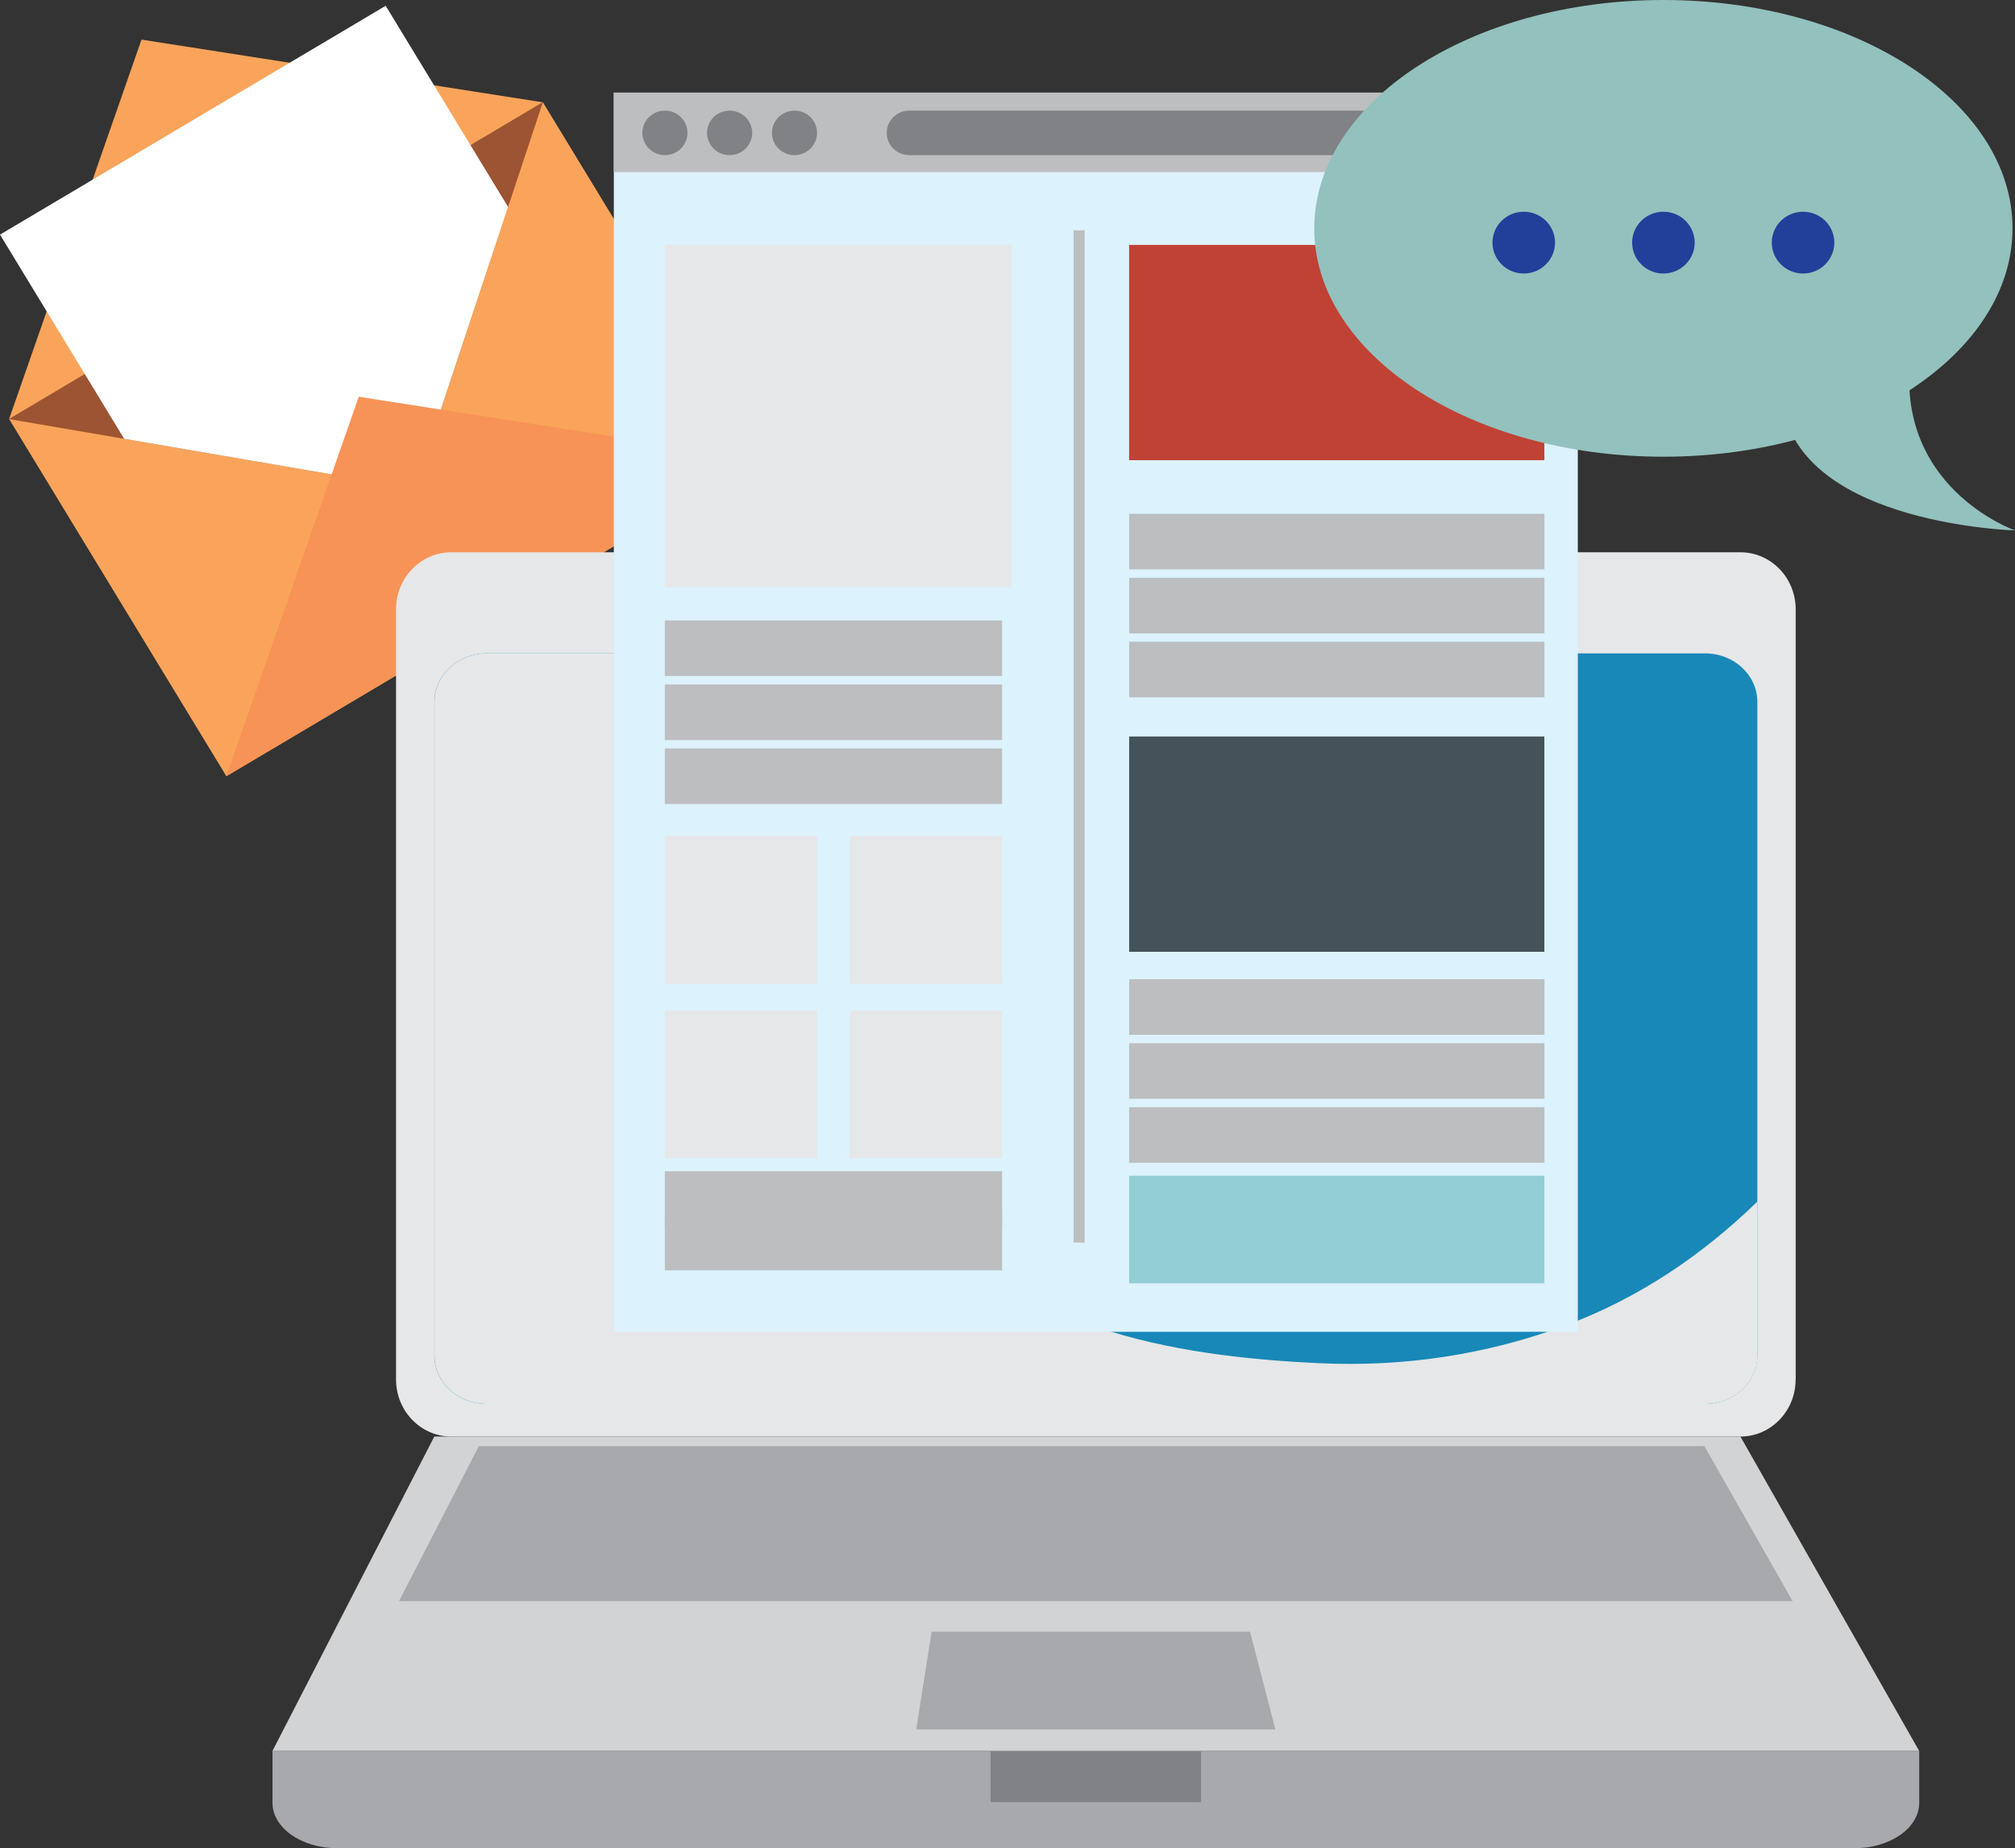 <svg width="133" height="122" viewBox="0 0 133 122" fill="none" xmlns="http://www.w3.org/2000/svg">
<rect x="0" y="0" width="133" height="122" fill="#333333" stroke="none"/>
<g clip-path="url(#clip0_2323_32914)">
<path d="M35.836 6.753L0.604 27.666L14.942 51.239L50.175 30.327L35.836 6.753Z" fill="#F9A45A"/>
<path d="M35.83 6.753L0.599 27.664L9.34 2.615L35.83 6.753Z" fill="#F9A45A"/>
<path d="M35.83 6.752L0.599 27.664L27.364 32.251L35.83 6.752Z" fill="#9C5432"/>
<path d="M0 15.487L8.196 28.966L27.363 32.251L33.537 13.662L25.457 0.382L0 15.487Z" fill="white"/>
<path d="M50.168 30.331L14.937 51.237L23.678 26.189L50.168 30.331Z" fill="#F79357"/>
<path d="M118.519 91.062C118.519 93.144 116.888 94.828 114.871 94.828H29.789C27.777 94.828 26.141 93.144 26.141 91.062V40.222C26.141 38.14 27.771 36.456 29.789 36.456H114.876C116.888 36.456 118.524 38.14 118.524 40.222V91.062H118.519Z" fill="#E6E7E8"/>
<path d="M17.986 115.577V119.008C17.986 120.661 19.898 122 22.254 122H122.41C124.767 122 126.678 120.661 126.678 119.008V115.577H17.986Z" fill="#A7A9AC"/>
<path d="M115.993 89.472C115.993 91.24 114.447 92.673 112.54 92.673H32.123C30.217 92.673 28.671 91.24 28.671 89.472V46.331C28.671 44.563 30.217 43.13 32.123 43.13H112.54C114.447 43.13 115.993 44.563 115.993 46.331V89.472Z" fill="#1788B8"/>
<g style="mix-blend-mode:multiply">
<path d="M103.323 87.495C98.113 89.43 92.627 90.251 87.052 89.984C82.154 89.754 77.098 89.179 72.444 87.62C66.503 85.627 61.06 82.29 57.184 77.463C53.801 73.247 52.239 68.163 52.032 62.88C51.783 56.541 53.001 49.114 56.353 43.13H32.129C30.223 43.13 28.677 44.563 28.677 46.331V89.472C28.677 91.24 30.223 92.673 32.129 92.673H112.546C114.452 92.673 115.999 91.24 115.999 89.472V79.314C112.403 82.808 108.21 85.68 103.328 87.495H103.323Z" fill="#E6E7E8"/>
</g>
<path d="M73.582 38.355C73.582 39.061 73.021 39.636 72.327 39.636C71.633 39.636 71.072 39.061 71.072 38.355C71.072 37.649 71.633 37.073 72.327 37.073C73.021 37.073 73.582 37.649 73.582 38.355Z" fill="#69BBC3"/>
<path d="M79.274 115.577H65.386V118.961H79.274V115.577Z" fill="#808285"/>
<path d="M126.673 115.577H17.986L28.666 94.828H114.876L126.673 115.577Z" fill="#D1D3D4"/>
<path d="M118.322 105.691L112.503 95.466H31.604L26.336 105.691H118.322Z" fill="#A7A9AC"/>
<path d="M61.489 107.71L60.477 114.16H84.182L82.509 107.71H61.489Z" fill="#A7A9AC"/>
<path d="M104.143 6.114H40.516V87.913H104.143V6.114Z" fill="#DCF2FD"/>
<path d="M104.143 6.114H40.516V11.36H104.143V6.114Z" fill="#BCBEC0"/>
<path d="M45.376 8.772C45.376 9.582 44.709 10.241 43.888 10.241C43.068 10.241 42.4 9.582 42.4 8.772C42.4 7.961 43.068 7.302 43.888 7.302C44.709 7.302 45.376 7.961 45.376 8.772Z" fill="#808285"/>
<path d="M49.649 8.772C49.649 9.582 48.982 10.241 48.156 10.241C47.33 10.241 46.668 9.582 46.668 8.772C46.668 7.961 47.335 7.302 48.156 7.302C48.977 7.302 49.649 7.961 49.649 8.772Z" fill="#808285"/>
<path d="M53.928 8.772C53.928 9.582 53.261 10.241 52.44 10.241C51.619 10.241 50.952 9.582 50.952 8.772C50.952 7.961 51.619 7.302 52.44 7.302C53.261 7.302 53.928 7.961 53.928 8.772Z" fill="#808285"/>
<path d="M100.643 8.772C100.643 9.582 99.976 10.241 99.15 10.241H60.016C59.196 10.241 58.528 9.582 58.528 8.772C58.528 7.961 59.196 7.302 60.016 7.302H99.15C99.971 7.302 100.643 7.961 100.643 8.772Z" fill="#808285"/>
<path d="M66.756 16.167H43.883V38.763H66.756V16.167Z" fill="#E6E7E8"/>
<path d="M53.927 55.176H43.883V64.936H53.927V55.176Z" fill="#E6E7E8"/>
<path d="M66.143 55.176H56.099V64.936H66.143V55.176Z" fill="#E6E7E8"/>
<path d="M53.927 66.698H43.883V76.458H53.927V66.698Z" fill="#E6E7E8"/>
<path d="M66.143 66.698H56.099V76.458H66.143V66.698Z" fill="#E6E7E8"/>
<path d="M71.226 15.205V82.023" stroke="#BCBEC0" stroke-width="0.73" stroke-miterlimit="10"/>
<path d="M101.935 16.167H74.529V30.378H101.935V16.167Z" fill="#C04235"/>
<path d="M101.935 48.617H74.529V62.828H101.935V48.617Z" fill="#44535A"/>
<path d="M101.935 77.609H74.529V84.712H101.935V77.609Z" fill="#93CED4"/>
<path d="M74.529 35.75H101.94" stroke="#BCBEC0" stroke-width="3.67" stroke-miterlimit="10"/>
<path d="M74.529 39.976H101.94" stroke="#BCBEC0" stroke-width="3.67" stroke-miterlimit="10"/>
<path d="M74.529 44.197H101.94" stroke="#BCBEC0" stroke-width="3.67" stroke-miterlimit="10"/>
<path d="M74.529 66.474H101.94" stroke="#BCBEC0" stroke-width="3.67" stroke-miterlimit="10"/>
<path d="M74.529 70.694H101.94" stroke="#BCBEC0" stroke-width="3.67" stroke-miterlimit="10"/>
<path d="M74.529 74.921H101.94" stroke="#BCBEC0" stroke-width="3.67" stroke-miterlimit="10"/>
<path d="M43.883 42.79H66.142" stroke="#BCBEC0" stroke-width="3.67" stroke-miterlimit="10"/>
<path d="M43.883 47.016H66.142" stroke="#BCBEC0" stroke-width="3.67" stroke-miterlimit="10"/>
<path d="M43.883 51.237H66.142" stroke="#BCBEC0" stroke-width="3.67" stroke-miterlimit="10"/>
<path d="M43.883 79.147H66.142" stroke="#BCBEC0" stroke-width="3.67" stroke-miterlimit="10"/>
<path d="M43.883 82.023H66.142" stroke="#BCBEC0" stroke-width="3.67" stroke-miterlimit="10"/>
<path d="M86.745 15.074C86.745 23.396 97.065 30.148 109.788 30.148C122.511 30.148 132.836 23.401 132.836 15.074C132.836 6.747 122.522 0 109.793 0C97.065 0 86.75 6.747 86.75 15.074H86.745Z" fill="#93C1BD"/>
<path d="M117.741 27.099C119.329 34.636 133 35.013 133 35.013C133 35.013 124.814 32.152 126.165 23.082C127.594 17.114 116.152 19.567 117.741 27.104V27.099Z" fill="#93C1BD"/>
<path d="M116.946 16.015C116.946 17.14 117.873 18.055 119.011 18.055C120.15 18.055 121.076 17.14 121.076 16.015C121.076 14.891 120.15 13.976 119.011 13.976C117.873 13.976 116.946 14.891 116.946 16.015Z" fill="#21409A"/>
<path d="M107.729 16.015C107.729 17.14 108.655 18.055 109.793 18.055C110.932 18.055 111.858 17.14 111.858 16.015C111.858 14.891 110.932 13.976 109.793 13.976C108.655 13.976 107.729 14.891 107.729 16.015Z" fill="#21409A"/>
<path d="M98.51 16.015C98.51 17.14 99.436 18.055 100.575 18.055C101.713 18.055 102.64 17.14 102.64 16.015C102.64 14.891 101.713 13.976 100.575 13.976C99.436 13.976 98.51 14.891 98.51 16.015Z" fill="#21409A"/>
</g>
<defs>
<clipPath id="clip0_2323_32914">
<rect width="133" height="122" fill="white"/>
</clipPath>
</defs>
</svg>
